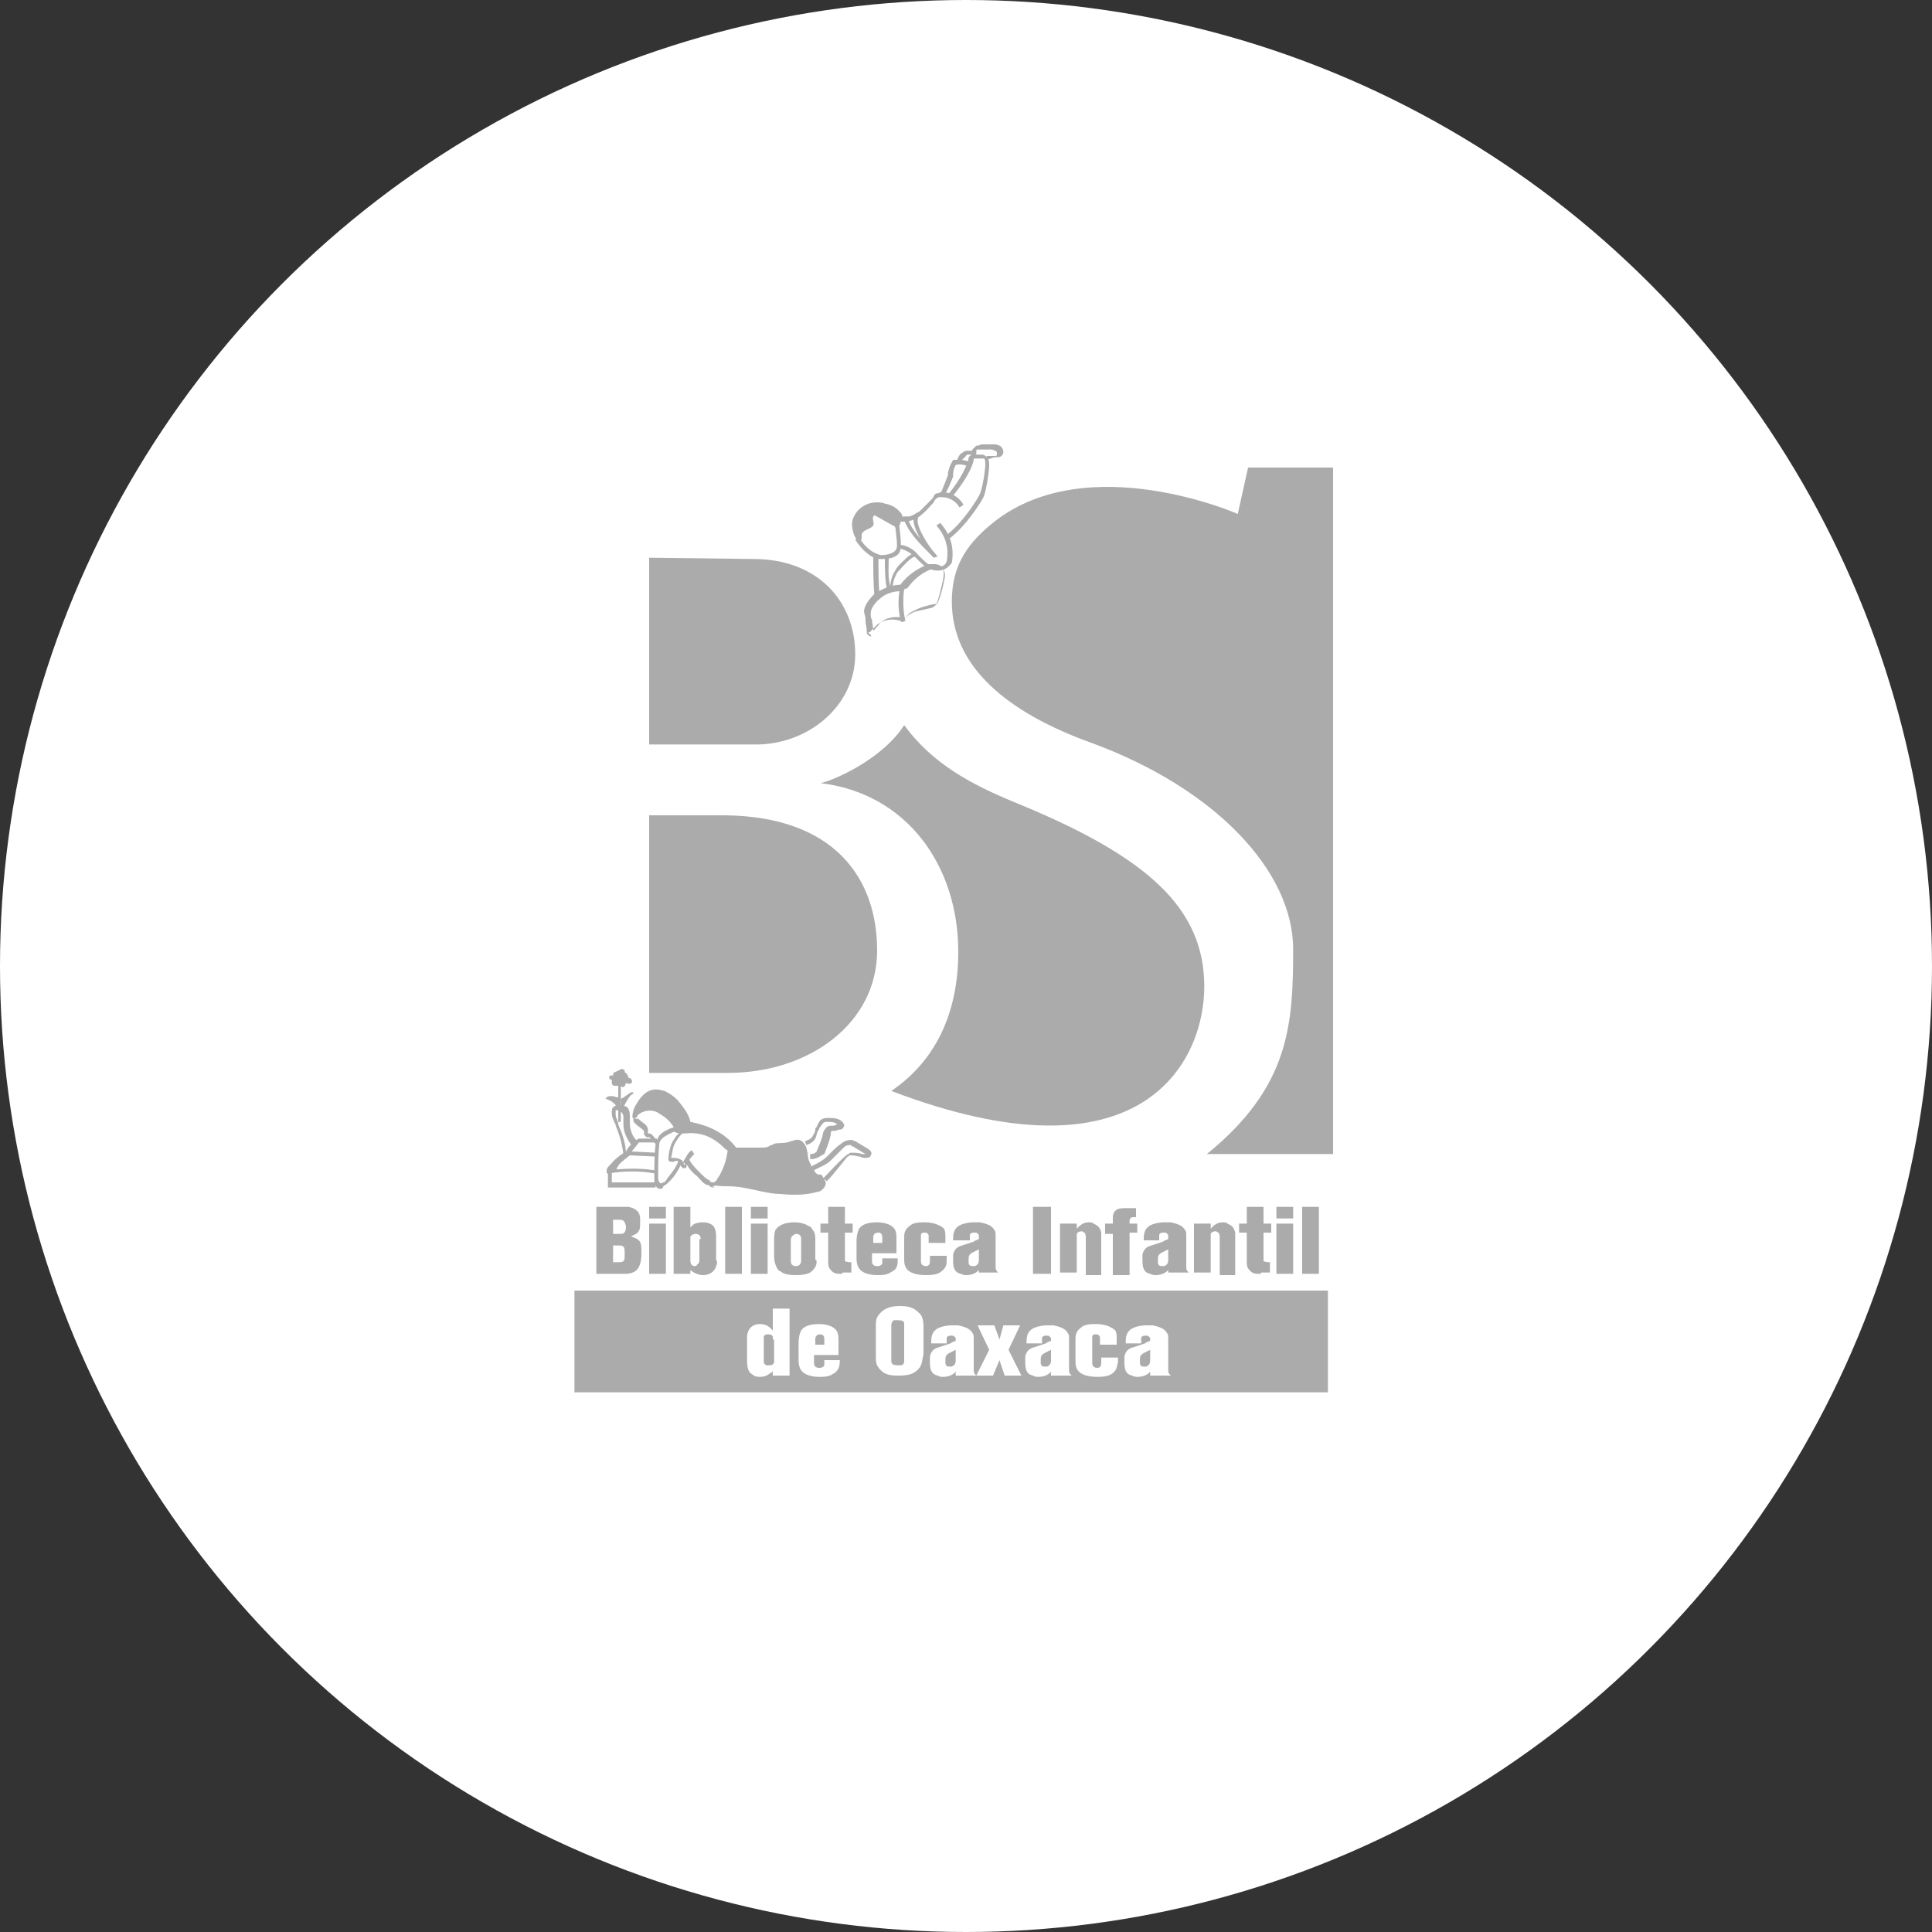 <?xml version="1.0" encoding="utf-8"?>
<!-- Generator: Adobe Illustrator 22.0.1, SVG Export Plug-In . SVG Version: 6.00 Build 0)  -->
<svg version="1.1" id="Capa_1" xmlns="http://www.w3.org/2000/svg" xmlns:xlink="http://www.w3.org/1999/xlink" x="0px" y="0px"
	 viewBox="0 0 150 150" style="enable-background:new 0 0 150 150;" xml:space="preserve">
<rect x="0" y="0" width="150" height="150" fill="#333333" stroke="none"/>
<style type="text/css">
	.st0{fill:#FFFFFF;}
	.st1{fill:#ABABAB;}
</style>
<g>
	<g>
		<circle class="st0" cx="75" cy="75" r="75"/>
	</g>
	<g>
		<rect x="44.6" y="100.2" class="st1" width="58.5" height="7.9"/>
		<g>
			<path class="st1" d="M74.4,73.9c0,4.8-1.8,8.5-5.2,10.8c19.4,7.4,24.3-2.2,24.3-8.1c0-6.1-4.4-10.1-14.7-14.3
				c-3.4-1.4-6.4-3-8.6-6c-1.8,2.8-5.8,4.4-6.5,4.5C70.4,61.6,74.4,67.2,74.4,73.9z"/>
			<path class="st1" d="M66.4,50.8c0-4.1-2.9-7.4-7.9-7.4l-8.1-0.1v14.5l8.1,0C62.6,57.9,66.4,54.9,66.4,50.8z"/>
			<path class="st1" d="M96.9,36.3l-0.8,3.6c0,0-11.6-5.1-18.9,0.6c-2,1.6-3.3,3.3-3.3,6.2c0,5,4.2,8.6,10.9,11
				c9.5,3.5,15.6,9.9,15.6,16c0,5.9-0.3,10.7-6.7,15.9l9.8,0V36.3H96.9z"/>
			<path class="st1" d="M68.1,73.8c0-5.6-3.3-10.4-11.8-10.5l-5.9,0v20l6.1,0C62.9,83.3,68.1,79.4,68.1,73.8z"/>
		</g>
		<g>
			<g>
				<path class="st1" d="M48.4,98.9h-2.1v-5.2h1.8c0.3,0,0.5,0,0.7,0c1,0.2,0.9,0.9,0.9,1.1c0,0.5,0,0.7-0.2,0.9
					c-0.2,0.2-0.4,0.2-0.5,0.3c0.3,0.1,0.5,0.2,0.6,0.3c0.2,0.2,0.2,0.5,0.2,1C49.8,98.8,49.1,98.9,48.4,98.9z M48.1,94.7h-0.5v1.1
					h0.6c0.3,0,0.4-0.2,0.4-0.6C48.5,94.8,48.4,94.7,48.1,94.7z M48.1,96.7h-0.5V98h0.5c0.4,0,0.4-0.2,0.4-0.6
					C48.5,96.9,48.5,96.7,48.1,96.7z"/>
				<path class="st1" d="M50.4,94.6v-0.9h1.3v0.9H50.4z M50.4,98.9V95h1.3v3.9H50.4z"/>
				<path class="st1" d="M55.6,98.3c-0.1,0.4-0.5,0.7-1,0.7c-0.5,0-0.9-0.3-1-0.4v0.3h-1.3v-5.2h1.3v1.6c0,0,0.1-0.1,0.2-0.2
					c0.1-0.1,0.4-0.2,0.8-0.2c0.3,0,0.6,0.1,0.8,0.3c0.2,0.3,0.2,0.6,0.2,0.9v1.7C55.7,98,55.7,98.1,55.6,98.3z M54.4,96.2
					c0-0.1,0-0.4-0.4-0.4c-0.2,0-0.3,0.1-0.4,0.2c0,0.1,0,0.1,0,0.2v1.6c0,0.1,0,0.3,0.1,0.4c0,0,0.1,0.1,0.2,0.1
					c0.1,0,0.2,0,0.2-0.1c0.2-0.1,0.2-0.3,0.2-0.4V96.2z"/>
				<path class="st1" d="M56.3,98.9v-5.2h1.3v5.2H56.3z"/>
				<path class="st1" d="M58.3,94.6v-0.9h1.3v0.9H58.3z M58.3,98.9V95h1.3v3.9H58.3z"/>
				<path class="st1" d="M63.4,98c0,0.2-0.1,0.5-0.5,0.8c-0.2,0.1-0.5,0.2-1.1,0.2c-0.6,0-1-0.1-1.2-0.3c-0.1,0-0.2-0.1-0.3-0.3
					c-0.1-0.2-0.2-0.5-0.2-0.8v-1.3c0-0.2,0-0.5,0.1-0.8c0.2-0.3,0.6-0.6,1.5-0.6c0.4,0,0.8,0.1,1.1,0.3c0.1,0,0.2,0.1,0.3,0.3
					c0.2,0.2,0.2,0.5,0.2,0.8v1.5C63.4,97.8,63.4,97.9,63.4,98z M62.2,96.2c0-0.1,0-0.4-0.4-0.4c0,0-0.1,0-0.2,0.1
					c-0.2,0.1-0.2,0.3-0.2,0.4v1.6c0,0.1,0,0.4,0.4,0.4c0.4,0,0.4-0.4,0.4-0.4V96.2z"/>
				<path class="st1" d="M65.4,98.9c-0.1,0-0.1,0-0.2,0c-0.1,0-0.5,0-0.7-0.3c-0.2-0.2-0.2-0.4-0.2-0.7v-2.2h-0.6V95h0.6v-1.3h1.3
					V95h0.6v0.7h-0.6v2c0,0.1,0,0.2,0,0.2c0.1,0.1,0.4,0.1,0.5,0.1v0.8H65.4z"/>
				<path class="st1" d="M69.3,98.7c-0.2,0.1-0.3,0.2-0.4,0.2C68.7,99,68.4,99,68.1,99c-0.1,0-0.9,0-1.3-0.4
					c-0.3-0.3-0.3-0.7-0.3-1.1v-1.1c0-0.5,0.1-0.8,0.2-1c0.2-0.3,0.6-0.5,1.4-0.5c0.1,0,1.1,0,1.4,0.6c0.1,0.2,0.1,0.4,0.1,0.8v1
					h-1.9v0.6c0,0.1,0,0.4,0.4,0.4c0.1,0,0.3,0,0.4-0.2c0-0.1,0-0.1,0-0.2v-0.2h1.2C69.7,98.1,69.7,98.5,69.3,98.7z M68.5,96.1
					c0-0.1,0-0.4-0.3-0.4c-0.4,0-0.4,0.3-0.4,0.4v0.4h0.7V96.1z"/>
				<path class="st1" d="M73.1,98.7c-0.2,0.2-0.6,0.3-1.2,0.3c-0.1,0-0.9,0-1.3-0.3c-0.3-0.2-0.4-0.5-0.4-0.9v-1.6
					c0-0.4,0-0.7,0.4-1c0.3-0.3,0.8-0.3,1.2-0.3c0.8,0,1.3,0.3,1.5,0.5c0.1,0.2,0.1,0.4,0.1,0.7v0.4h-1.3v-0.4c0-0.1,0-0.1,0-0.2
					c-0.1-0.2-0.2-0.2-0.3-0.2c-0.1,0-0.3,0-0.3,0.2c0,0,0,0.1,0,0.2v1.8c0,0.1,0,0.4,0.4,0.4c0.3,0,0.3-0.3,0.3-0.4v-0.4h1.3v0.4
					C73.5,98.1,73.5,98.4,73.1,98.7z"/>
				<path class="st1" d="M76,98.9v-0.3c0,0-0.1,0.1-0.1,0.1c-0.1,0.1-0.4,0.3-0.9,0.3c-0.1,0-0.2,0-0.4-0.1c-0.5-0.1-0.6-0.5-0.6-1
					c0-0.1,0-0.3,0-0.5c0.1-0.4,0.3-0.6,0.7-0.7c0.3-0.1,0.6-0.2,0.9-0.3c0.1-0.1,0.2-0.1,0.4-0.2v-0.2c0-0.1,0-0.2-0.1-0.2
					c0-0.1-0.1-0.1-0.3-0.1c-0.2,0-0.3,0.1-0.3,0.2c0,0,0,0.1,0,0.2v0.2H74c0-0.4,0-0.8,0.4-1.1c0.3-0.2,0.8-0.3,1.2-0.3
					c0.2,0,0.4,0,0.5,0c0.4,0.1,0.9,0.2,1.1,0.6c0.1,0.1,0.1,0.2,0.1,0.5v2.2c0,0.4,0,0.4,0.2,0.6H76z M76,97l-0.4,0.2
					c-0.4,0.2-0.4,0.3-0.4,0.7c0,0.2,0,0.4,0.3,0.4c0,0,0.1,0,0.2,0c0.2-0.1,0.3-0.2,0.3-0.5V97z"/>
				<path class="st1" d="M80.2,98.9v-5.2h1.4v5.2H80.2z"/>
				<path class="st1" d="M84.3,98.9v-2.8c0-0.1,0-0.3-0.1-0.4c-0.1,0-0.1-0.1-0.2-0.1c-0.1,0-0.3,0-0.4,0.2c0,0,0,0.1,0,0.2v2.8
					h-1.3V95h1.3l0,0.4c0.1-0.1,0.4-0.5,0.9-0.5c0.2,0,0.3,0,0.4,0.1c0.2,0.1,0.5,0.2,0.6,0.7c0,0.1,0,0.3,0,0.5v2.8H84.3z"/>
				<path class="st1" d="M87.7,95.8v3.2h-1.3v-3.2h-0.6V95h0.6v-0.4c0-0.2,0-0.4,0.2-0.6c0.2-0.2,0.5-0.2,0.8-0.2h0.8v0.7H88
					c-0.2,0-0.3,0.1-0.3,0.3V95h0.6v0.7H87.7z"/>
				<path class="st1" d="M90.7,98.9v-0.3c0,0-0.1,0.1-0.1,0.1c-0.1,0.1-0.4,0.3-0.9,0.3c-0.1,0-0.2,0-0.4-0.1
					c-0.5-0.1-0.6-0.5-0.6-1c0-0.1,0-0.3,0-0.5c0.1-0.4,0.3-0.6,0.7-0.7c0.3-0.1,0.6-0.2,0.9-0.3c0.1-0.1,0.2-0.1,0.4-0.2v-0.2
					c0-0.1,0-0.2-0.1-0.2c0-0.1-0.1-0.1-0.3-0.1c-0.2,0-0.3,0.1-0.3,0.2c0,0,0,0.1,0,0.2v0.2h-1.2c0-0.4,0-0.8,0.4-1.1
					c0.3-0.2,0.8-0.3,1.2-0.3c0.2,0,0.4,0,0.5,0c0.4,0.1,0.9,0.2,1.1,0.6c0.1,0.1,0.1,0.2,0.1,0.5v2.2c0,0.4,0,0.4,0.2,0.6H90.7z
					 M90.7,97l-0.4,0.2c-0.4,0.2-0.4,0.3-0.4,0.7c0,0.2,0,0.4,0.3,0.4c0,0,0.1,0,0.2,0c0.2-0.1,0.3-0.2,0.3-0.5V97z"/>
				<path class="st1" d="M94.7,98.9v-2.8c0-0.1,0-0.3-0.1-0.4c-0.1,0-0.1-0.1-0.2-0.1c-0.1,0-0.3,0-0.4,0.2c0,0,0,0.1,0,0.2v2.8
					h-1.3V95h1.3l0,0.4c0.1-0.1,0.4-0.5,0.9-0.5c0.2,0,0.3,0,0.4,0.1c0.2,0.1,0.5,0.2,0.6,0.7c0,0.1,0,0.3,0,0.5v2.8H94.7z"/>
				<path class="st1" d="M97.9,98.9c-0.1,0-0.1,0-0.2,0c-0.1,0-0.5,0-0.7-0.3c-0.2-0.2-0.2-0.4-0.2-0.7v-2.2h-0.6V95h0.6v-1.3h1.3
					V95h0.6v0.7h-0.6v2c0,0.1,0,0.2,0,0.2c0.1,0.1,0.4,0.1,0.5,0.1v0.8H97.9z"/>
				<path class="st1" d="M99.1,94.6v-0.9h1.3v0.9H99.1z M99.1,98.9V95h1.3v3.9H99.1z"/>
				<path class="st1" d="M101.1,98.9v-5.2h1.3v5.2H101.1z"/>
				<path class="st0" d="M60,106.8v-0.4c0,0.1-0.1,0.2-0.2,0.2c-0.2,0.2-0.5,0.3-0.8,0.3c-0.1,0-0.4,0-0.6-0.2
					c-0.4-0.2-0.4-0.8-0.4-1.2V104c0-0.1,0-0.1,0-0.2c0-0.2,0.1-1,1-1c0.1,0,0.5,0,0.8,0.3c0.1,0.1,0.1,0.1,0.2,0.2v-1.7h1.3v5.2H60
					z M60,104c0-0.1,0-0.1,0-0.2c0-0.1-0.1-0.2-0.4-0.2c-0.2,0-0.3,0.1-0.3,0.2c0,0.1,0,0.1,0,0.2v1.6c0,0.2,0,0.3,0.2,0.4
					c0,0,0.1,0,0.2,0c0.1,0,0.3,0,0.4-0.2c0-0.1,0-0.1,0-0.2V104z"/>
				<path class="st0" d="M64.8,106.6c-0.2,0.1-0.3,0.2-0.4,0.2c-0.2,0.1-0.6,0.1-0.8,0.1c-0.1,0-0.9,0-1.3-0.4
					c-0.3-0.3-0.3-0.7-0.3-1.1v-1.1c0-0.5,0.1-0.8,0.2-1c0.2-0.3,0.6-0.5,1.4-0.5c0.1,0,1.1,0,1.4,0.6c0.1,0.2,0.1,0.4,0.1,0.8v1
					h-1.9v0.6c0,0.1,0,0.4,0.4,0.4c0.1,0,0.3,0,0.4-0.2c0-0.1,0-0.1,0-0.2v-0.2h1.2C65.2,105.9,65.2,106.3,64.8,106.6z M64,104
					c0-0.1,0-0.4-0.3-0.4c-0.4,0-0.4,0.3-0.4,0.4v0.4H64V104z"/>
				<path class="st0" d="M71.3,106.3c-0.3,0.3-0.6,0.5-1.5,0.5c-0.5,0-1,0-1.4-0.4c-0.1-0.1-0.2-0.2-0.3-0.4
					c-0.1-0.2-0.1-0.4-0.1-0.9v-2.1c0-0.4,0-0.7,0.3-1c0.4-0.5,1-0.6,1.6-0.6c0.5,0,1,0.1,1.3,0.4c0.1,0.1,0.3,0.2,0.4,0.5
					c0.1,0.3,0.1,0.5,0.1,0.8v2C71.6,105.6,71.6,106,71.3,106.3z M70.2,102.9c0-0.1,0-0.1,0-0.2c-0.1-0.2-0.3-0.2-0.5-0.2
					c0,0-0.2,0-0.3,0c-0.2,0.1-0.2,0.4-0.2,0.4v2.7c0,0.2,0,0.4,0.5,0.4c0,0,0.2,0,0.3,0c0.2-0.1,0.2-0.2,0.2-0.4V102.9z"/>
				<path class="st0" d="M74.2,106.8v-0.3c0,0-0.1,0.1-0.1,0.1c-0.1,0.1-0.4,0.3-0.9,0.3c-0.1,0-0.2,0-0.4-0.1
					c-0.5-0.1-0.6-0.5-0.6-1c0-0.1,0-0.3,0-0.5c0.1-0.4,0.3-0.6,0.7-0.7c0.3-0.1,0.6-0.2,0.9-0.3c0.1-0.1,0.2-0.1,0.4-0.2V104
					c0-0.1,0-0.2-0.1-0.2c0-0.1-0.1-0.1-0.3-0.1c-0.2,0-0.3,0.1-0.3,0.2c0,0,0,0.1,0,0.2v0.2h-1.2c0-0.4,0-0.8,0.4-1.1
					c0.3-0.2,0.8-0.3,1.2-0.3c0.2,0,0.4,0,0.5,0c0.4,0.1,0.9,0.2,1.1,0.6c0.1,0.1,0.1,0.2,0.1,0.5v2.2c0,0.4,0,0.4,0.2,0.6H74.2z
					 M74.2,104.8l-0.4,0.2c-0.4,0.2-0.4,0.3-0.4,0.7c0,0.2,0,0.4,0.3,0.4c0,0,0.1,0,0.2,0c0.2-0.1,0.3-0.2,0.3-0.5V104.8z"/>
				<path class="st0" d="M78,106.8l-0.4-1.2l-0.5,1.2h-1.3l1-2l-0.9-1.9h1.3l0.4,1.1l0.3-1.1h1.3l-0.9,1.9l1,2H78z"/>
				<path class="st0" d="M81.6,106.8v-0.3c0,0-0.1,0.1-0.1,0.1c-0.1,0.1-0.4,0.3-0.9,0.3c-0.1,0-0.2,0-0.4-0.1
					c-0.5-0.1-0.6-0.5-0.6-1c0-0.1,0-0.3,0-0.5c0.1-0.4,0.3-0.6,0.7-0.7c0.3-0.1,0.6-0.2,0.9-0.3c0.1-0.1,0.2-0.1,0.4-0.2V104
					c0-0.1,0-0.2-0.1-0.2c0-0.1-0.1-0.1-0.3-0.1c-0.2,0-0.3,0.1-0.3,0.2c0,0,0,0.1,0,0.2v0.2h-1.2c0-0.4,0-0.8,0.4-1.1
					c0.3-0.2,0.8-0.3,1.2-0.3c0.2,0,0.4,0,0.5,0c0.4,0.1,0.9,0.2,1.1,0.6c0.1,0.1,0.1,0.2,0.1,0.5v2.2c0,0.4,0,0.4,0.2,0.6H81.6z
					 M81.6,104.8l-0.4,0.2c-0.4,0.2-0.4,0.3-0.4,0.7c0,0.2,0,0.4,0.3,0.4c0,0,0.1,0,0.2,0c0.2-0.1,0.3-0.2,0.3-0.5V104.8z"/>
				<path class="st0" d="M86.4,106.6c-0.2,0.2-0.6,0.3-1.2,0.3c-0.1,0-0.9,0-1.3-0.3c-0.3-0.2-0.4-0.5-0.4-0.9v-1.6
					c0-0.4,0-0.7,0.4-1c0.3-0.3,0.8-0.3,1.2-0.3c0.8,0,1.3,0.3,1.5,0.5c0.1,0.2,0.1,0.4,0.1,0.7v0.4h-1.3v-0.4c0-0.1,0-0.1,0-0.2
					c-0.1-0.2-0.2-0.2-0.3-0.2c-0.1,0-0.3,0-0.3,0.2c0,0,0,0.1,0,0.2v1.8c0,0.1,0,0.4,0.4,0.4c0.3,0,0.3-0.3,0.3-0.4v-0.4h1.3v0.4
					C86.7,105.9,86.8,106.3,86.4,106.6z"/>
				<path class="st0" d="M89.3,106.8v-0.3c0,0-0.1,0.1-0.1,0.1c-0.1,0.1-0.4,0.3-0.9,0.3c-0.1,0-0.2,0-0.4-0.1
					c-0.5-0.1-0.6-0.5-0.6-1c0-0.1,0-0.3,0-0.5c0.1-0.4,0.3-0.6,0.7-0.7c0.3-0.1,0.6-0.2,0.9-0.3c0.1-0.1,0.2-0.1,0.4-0.2V104
					c0-0.1,0-0.2-0.1-0.2c0-0.1-0.1-0.1-0.3-0.1c-0.2,0-0.3,0.1-0.3,0.2c0,0,0,0.1,0,0.2v0.2h-1.2c0-0.4,0-0.8,0.4-1.1
					c0.3-0.2,0.8-0.3,1.2-0.3c0.2,0,0.4,0,0.5,0c0.4,0.1,0.9,0.2,1.1,0.6c0.1,0.1,0.1,0.2,0.1,0.5v2.2c0,0.4,0,0.4,0.2,0.6H89.3z
					 M89.3,104.8l-0.4,0.2c-0.4,0.2-0.4,0.3-0.4,0.7c0,0.2,0,0.4,0.3,0.4c0,0,0.1,0,0.2,0c0.2-0.1,0.3-0.2,0.3-0.5V104.8z"/>
			</g>
		</g>
		<g>
			<g>
				<path class="st1" d="M70,40.5c-0.2,0-0.2,0-0.3-0.1l-0.1-0.1l0-0.1c0-0.1,0.1-0.1,0.3-0.1l0,0c0.2,0,0.5,0,0.6,0
					c0.3,0,0.5-0.2,0.9-0.4c0.3-0.3,0.6-0.6,0.9-0.9c0.1-0.1,0.2-0.2,0.2-0.3c0.1-0.1,0.1-0.2,0.3-0.2c0.1,0,0.2-0.1,0.3-0.1
					c0.7,0,1.4,0.4,1.7,1l-0.3,0.2c-0.3-0.5-0.8-0.8-1.4-0.8c-0.1,0-0.1,0-0.2,0c-0.1,0-0.1,0.1-0.2,0.1c-0.1,0.1-0.2,0.2-0.2,0.3
					c-0.3,0.3-0.6,0.7-1,1c-0.2,0.2-0.6,0.4-1.1,0.5c-0.1,0-0.4,0-0.5,0C70.1,40.5,70,40.5,70,40.5z"/>
			</g>
			<g>
				<path class="st1" d="M73.3,38.5L73,38.4c0.2-0.5,0.4-1,0.6-1.5c0-0.1,0-0.1,0-0.2c0.1-0.3,0.1-0.5,0.3-0.8
					c0-0.1,0.1-0.1,0.1-0.2c0.1,0,0.1,0,0.2,0c0.4,0,0.8,0,1.1,0.2l-0.1,0.3c-0.3-0.1-0.7-0.2-1-0.1c0,0,0,0,0,0c0,0,0,0,0,0
					c-0.1,0.2-0.2,0.4-0.2,0.7c0,0.1,0,0.1,0,0.2C73.8,37.5,73.6,38,73.3,38.5z"/>
			</g>
			<g>
				<path class="st1" d="M73.6,41.9l-0.2-0.3c1.3-0.9,2.6-3,2.7-3.3c0.2-0.5,0.4-1.8,0.4-2.3c0-0.1,0-0.3-0.1-0.4c0,0-0.1,0-0.2,0
					c-0.2,0-0.3,0-0.5,0c-0.1,0-0.1,0-0.1,0c0,0,0,0,0,0.1c-0.2,1-1.2,2.3-1.7,2.9l-0.3-0.2c0.6-0.7,1.4-1.9,1.6-2.8
					c0-0.1,0-0.1,0.1-0.2c0.1-0.1,0.2-0.1,0.3-0.1c0.2,0,0.4,0,0.6,0c0.1,0,0.2,0,0.3,0.1c0.3,0.2,0.3,0.5,0.3,0.7
					c0,0.5-0.2,1.8-0.4,2.4C76.3,38.8,75,40.9,73.6,41.9z"/>
			</g>
			<g>
				<path class="st1" d="M68.5,43.4c-0.1,0-0.1,0-0.2,0c-0.6,0-1.4-0.7-1.9-1.5l0.3-0.2c0.5,0.9,1.2,1.3,1.7,1.4
					c0.6,0,1.1-0.2,1.2-0.5c0.1-0.2,0-0.9-0.1-1.8l0.3-0.1c0.1,0.7,0.2,1.6,0.1,2C69.8,43.2,69.2,43.4,68.5,43.4z"/>
			</g>
			<g>
				<path class="st1" d="M72.8,44.3L72.8,44.3c-0.7,0-1.1-0.4-1.5-0.8c-0.1-0.1-0.1-0.1-0.2-0.2c-0.3-0.3-0.9-0.7-1.3-0.7l0-0.3
					c0.6,0,1.2,0.4,1.5,0.8c0.1,0.1,0.1,0.1,0.2,0.2c0.4,0.4,0.7,0.7,1.3,0.7h0c0.5,0,0.6-0.2,0.7-0.4c0.2-1.1-0.1-2-0.8-2.8
					l0.3-0.2c0.8,0.9,1.1,1.9,0.9,3.1C73.7,43.9,73.5,44.3,72.8,44.3z"/>
			</g>
			<g>
				<path class="st1" d="M72.5,43.3c-0.1-0.1-0.3-0.3-0.4-0.4c-0.7-0.7-1.5-1.5-1.9-2.5l0.3-0.1c0.3,0.9,1.1,1.7,1.8,2.4
					c0.2,0.2,0.3,0.3,0.5,0.5L72.5,43.3z"/>
			</g>
			<g>
				<path class="st1" d="M72.5,43.3c-0.7-0.8-1.9-2.6-1.5-3.3l0.3,0.2c-0.3,0.4,0.6,2,1.4,2.9L72.5,43.3z"/>
			</g>
			<g>
				<path class="st1" d="M76.6,35.7l0-0.3l0.5,0c0.1,0,0.1,0,0.2,0c0.1,0,0.1-0.1,0.1-0.2c0-0.1,0-0.1-0.1-0.2
					c-0.1,0-0.2-0.1-0.3-0.1c-0.3,0-0.5,0-0.8,0c-0.1,0-0.2,0-0.3,0c-0.1,0-0.1,0.1-0.1,0.1c0,0.1,0,0.2,0,0.3l-0.3,0.1
					c-0.1-0.1-0.1-0.3,0-0.5c0.1-0.1,0.2-0.2,0.3-0.3c0.1,0,0.2,0,0.4-0.1c0.3,0,0.6,0,0.9,0c0.2,0,0.3,0,0.5,0.1
					c0.2,0.1,0.3,0.3,0.3,0.5c0,0.2-0.2,0.4-0.4,0.4c-0.1,0-0.2,0-0.3,0L76.6,35.7z"/>
			</g>
			<g>
				<path class="st1" d="M74.5,36l-0.3-0.1c0.1-0.1,0.1-0.2,0.2-0.4c0.1-0.2,0.2-0.3,0.4-0.4c0.1-0.1,0.2-0.1,0.3-0.1
					c0.2,0,0.3,0,0.5,0l0,0.3c-0.1,0-0.3,0-0.4,0c-0.1,0-0.2,0-0.2,0.1c-0.1,0.1-0.2,0.2-0.3,0.3C74.7,35.8,74.6,35.9,74.5,36z"/>
			</g>
			<g>
				<path class="st1" d="M67.9,46.4c-0.1-1.1-0.1-2.1-0.1-3.2l0.4,0c0,1,0,2.1,0.1,3.2L67.9,46.4z"/>
			</g>
			<g>
				<path class="st1" d="M67.6,49.4c-0.1,0-0.1,0-0.2-0.1c-0.1-0.1-0.1-0.1-0.1-0.2c0-0.4-0.1-0.6-0.1-0.9c0-0.2,0-0.3-0.1-0.6
					c-0.1-0.5,0.4-1.1,0.8-1.5c0.5-0.3,1.2-0.7,2-0.7c0.6-0.8,1.4-1.3,2.2-1.6c0.2,0,0.3,0,0.5,0l0,0c0.2,0,0.4,0.1,0.5,0.2
					c0.2,0.2,0.2,0.6,0.1,1.1c-0.2,0.9-0.4,1.6-0.5,1.8c0,0.1-0.1,0.1-0.2,0.2c0,0,0,0,0,0c-0.1,0.1-0.2,0.1-0.2,0.1
					c-0.4,0.1-0.9,0.2-1.3,0.3c-0.4,0.2-0.6,0.3-0.8,0.6l-0.1,0.2l-0.2-0.1c-0.6-0.2-1.3-0.1-1.8,0.3c-0.1,0.1-0.3,0.3-0.4,0.4
					c-0.1,0.1-0.1,0.2-0.3,0.2C67.7,49.4,67.7,49.4,67.6,49.4z M69.9,45.9c-0.7,0-1.3,0.3-1.6,0.6c-0.4,0.3-0.7,0.8-0.7,1.1
					c0,0.2,0,0.4,0.1,0.5c0,0.3,0.1,0.5,0.1,0.9c0,0,0-0.1,0.1-0.1c0.1-0.2,0.3-0.3,0.4-0.5c0.5-0.5,1.3-0.6,2-0.4
					c0.2-0.4,0.5-0.5,0.9-0.7c0.4-0.2,0.9-0.3,1.3-0.4c0,0,0.1,0,0.1,0c0,0,0,0,0.1,0c0,0,0.1,0,0.1-0.1c0.1-0.2,0.3-0.7,0.5-1.7
					c0.1-0.4,0.1-0.7-0.1-0.9c-0.1-0.1-0.1-0.1-0.2-0.1l0,0c-0.1,0-0.3,0-0.4,0c-0.8,0.2-1.6,0.8-2.1,1.5l-0.1,0.1l-0.1,0
					C70,45.9,69.9,45.9,69.9,45.9z M72.6,47L72.6,47L72.6,47z M72.6,46.9L72.6,46.9L72.6,46.9z"/>
			</g>
			<g>
				<path class="st1" d="M70,48.3c-0.3-0.6-0.3-2.1-0.1-2.6l0.3,0.1c-0.1,0.4-0.1,1.8,0.1,2.4L70,48.3z"/>
			</g>
			<g>
				<path class="st1" d="M68.9,45.9c-0.2-0.8-0.2-1.7-0.2-2.6l0.3,0c0,0.8-0.1,1.7,0.2,2.5L68.9,45.9z"/>
			</g>
			<g>
				<path class="st1" d="M69.1,45.8c0-0.5,0.1-1,0.4-1.5c0.2-0.4,0.6-0.7,1-1.1c0.2-0.1,0.4-0.3,0.6-0.3l0,0.3
					c-0.1,0-0.3,0.1-0.4,0.2c-0.4,0.3-0.7,0.7-1,1c-0.2,0.3-0.4,0.8-0.4,1.3L69.1,45.8z"/>
			</g>
		</g>
		<g>
			<g>
				<path class="st1" d="M48.4,89.6c-0.1-0.8-0.3-1.5-0.6-2.2l0-0.1c-0.1-0.1-0.1-0.2-0.2-0.4c-0.1-0.2-0.1-0.4-0.1-0.6
					c0-0.1,0-0.3,0.2-0.4c0.1-0.1,0.3-0.1,0.4-0.1c0.2,0,0.4,0.1,0.5,0.1c0.2,0.1,0.3,0.4,0.3,0.7c0,0.1,0,0.3,0,0.4
					c0,0.1,0,0.1,0,0.2c0,0.5,0.2,1.1,0.6,1.4L49.1,89c-0.4-0.5-0.7-1.1-0.7-1.7c0-0.1,0-0.2,0-0.2c0-0.1,0-0.2,0-0.4
					c0-0.2-0.1-0.3-0.2-0.4c-0.1-0.1-0.2-0.1-0.3-0.1c-0.1,0-0.1,0-0.1,0c0,0,0,0,0,0.2c0,0.2,0,0.3,0.1,0.5c0,0.1,0.1,0.2,0.1,0.3
					l0,0.1c0.3,0.7,0.6,1.5,0.6,2.3L48.4,89.6z"/>
			</g>
			<g>
				<path class="st1" d="M52.9,90.6c-0.1-0.2-0.1-0.3-0.2-0.4c-0.1-0.1-0.2-0.1-0.4,0c-0.1,0-0.2,0-0.2,0c-0.1,0-0.2-0.1-0.2-0.1
					c0-0.1,0-0.1,0-0.2c0-0.3,0.1-0.7,0.2-1c0.1-0.3,0.5-0.9,0.8-1.1L53,88c-0.2,0.1-0.6,0.7-0.7,1c-0.1,0.3-0.1,0.6-0.2,0.9
					c0,0,0.1,0,0.1,0c0.2,0,0.4,0,0.6,0.1c0.2,0.1,0.3,0.4,0.4,0.6L52.9,90.6z"/>
			</g>
			<g>
				<path class="st1" d="M53.1,90.7C53.1,90.7,53,90.7,53.1,90.7c-0.1,0-0.2-0.1-0.2-0.2l0.3-0.1c0,0,0-0.1-0.1-0.1c0,0-0.1,0-0.1,0
					c0,0,0,0,0,0c0,0,0,0,0,0c0-0.1,0.1-0.1,0.1-0.2c0.2-0.3,0.3-0.6,0.6-0.8l0.2,0.3c-0.2,0.2-0.4,0.4-0.5,0.7
					c0,0.1-0.1,0.1-0.1,0.2C53.3,90.6,53.3,90.7,53.1,90.7C53.1,90.7,53.1,90.7,53.1,90.7z"/>
			</g>
			<g>
				<path class="st1" d="M62.9,90v-0.4c0.4,0,0.5-0.2,0.5-0.2c0.2-0.5,0.4-0.9,0.5-1.4c0-0.1,0.1-0.3,0.3-0.5
					c0.1-0.1,0.3-0.1,0.4-0.1l0,0c0.1,0,0.2,0,0.4-0.1c0,0,0,0,0,0c0,0,0,0,0,0c-0.2-0.2-0.5-0.2-0.8-0.2c-0.1,0-0.2,0-0.3,0.1
					c-0.1,0.1-0.2,0.3-0.3,0.4c0,0.1,0,0.1-0.1,0.2c-0.1,0.2-0.1,0.4-0.2,0.6c-0.2,0.3-0.4,0.4-0.7,0.5l-0.1-0.3
					c0.3-0.1,0.5-0.2,0.6-0.4c0.1-0.2,0.2-0.3,0.2-0.5c0-0.1,0-0.1,0.1-0.2c0.1-0.2,0.2-0.5,0.4-0.6c0.2-0.1,0.3-0.1,0.5-0.1
					c0.4,0,0.8,0,1.1,0.3c0.1,0.1,0.2,0.3,0.1,0.4c-0.1,0.2-0.2,0.2-0.3,0.2c-0.1,0-0.3,0.1-0.4,0.1l0,0c-0.1,0-0.2,0-0.2,0
					c-0.1,0-0.1,0.2-0.1,0.3c-0.1,0.5-0.3,1-0.5,1.5C63.7,89.7,63.5,90,62.9,90z"/>
			</g>
			<g>
				<path class="st1" d="M64.2,91.7l-0.3-0.2c0.5-0.5,1.2-1.3,1.8-1.8c0.1-0.1,0.2-0.1,0.3-0.2c0.1,0,0.2,0,0.2,0
					c0.2,0,0.5,0,0.7,0.1c0.1,0,0.3,0,0.4,0c0,0,0,0,0,0c0,0,0,0-0.1,0l-1-0.6c-0.1,0-0.1-0.1-0.2-0.1c-0.1,0-0.3,0-0.5,0.2
					c-0.2,0.2-0.4,0.4-0.6,0.6c-0.1,0.1-0.3,0.3-0.4,0.4c-0.3,0.3-0.8,0.5-1.2,0.7l-0.1,0.1l-0.2-0.3l0.1-0.1
					c0.4-0.2,0.8-0.4,1.1-0.7c0.1-0.1,0.3-0.3,0.4-0.4c0.2-0.2,0.4-0.4,0.7-0.6c0.1-0.1,0.4-0.3,0.8-0.3c0.1,0,0.2,0.1,0.3,0.1
					l1,0.6c0.3,0.2,0.3,0.4,0.2,0.5c0,0.1-0.1,0.2-0.4,0.2c-0.1,0-0.3,0-0.4-0.1c-0.2,0-0.4-0.1-0.7-0.1c0,0-0.1,0-0.1,0
					c-0.1,0-0.1,0.1-0.2,0.1C65.3,90.4,64.7,91.2,64.2,91.7z"/>
			</g>
			<path class="st1" d="M55.4,92c0.4,0.1,0.7,0.1,1.1,0.1c0.9,0,1.7,0.2,2.6,0.4c0.5,0.1,1,0.2,1.5,0.2c1,0.1,2,0.1,3-0.2
				c0.1,0,0.2-0.1,0.3-0.2c0.2-0.2,0.3-0.5,0.1-0.7c-0.1-0.2-0.2-0.5-0.4-0.4c-0.2,0-0.4-0.2-0.8-1.1c-0.1-0.3-0.1-0.7-0.2-1
				c-0.1-0.3-0.4-0.7-0.8-0.6c-0.1,0-0.3,0.1-0.4,0.1c-0.4,0.2-0.9,0.1-1.3,0.2c-0.1,0.1-0.3,0.1-0.4,0.2c-0.2,0.1-0.4,0.1-0.6,0.1
				c-0.7,0-1.5,0-2.2,0c-0.1,0.3-0.3,0.4-0.4,0.7c0,0.1-0.1,0.5-0.2,0.6c-0.2,0.4-0.4,0.9-0.6,1.2c-0.1,0.1-0.2,0.2-0.3,0.3
				C55.6,92,55.5,92,55.4,92z"/>
			<g>
				<path class="st1" d="M51.3,92.3c-0.1,0-0.2,0-0.3-0.1c-0.2-0.2-0.2-0.5-0.2-0.7c0-1,0-1.8,0.1-2.7c0-0.2,0.2-0.4,0.2-0.5
					c0.2-0.4,0.9-0.7,1.3-0.8l0.1,0.3c-0.3,0.1-0.9,0.4-1.1,0.6c-0.1,0.1-0.2,0.3-0.2,0.3c-0.1,0.9-0.1,1.7-0.1,2.7
					c0,0.3,0.1,0.4,0.1,0.4c0.1,0.1,0.1,0.1,0.3,0c0.1,0,0.2-0.1,0.3-0.3c0.4-0.5,0.8-1,0.9-1.5l0.3,0.1c-0.2,0.5-0.5,1.1-1,1.6
					c-0.1,0.1-0.3,0.3-0.5,0.4C51.5,92.2,51.4,92.3,51.3,92.3z"/>
			</g>
			<g>
				<path class="st1" d="M51,88.8c-0.2,0-0.3-0.2-0.4-0.3c-0.1-0.1-0.1-0.2-0.2-0.2c0,0,0,0,0,0c0,0-0.1,0-0.2,0
					c-0.1-0.1-0.2-0.2-0.2-0.3c0,0,0-0.1,0-0.1c0,0,0-0.1,0-0.1c0,0-0.1-0.1-0.1-0.1l-0.4-0.3c0,0,0,0-0.1-0.1
					c-0.1-0.1-0.3-0.2-0.2-0.5l0.3,0.1c0,0,0-0.1,0-0.1c0,0,0.1,0.1,0.1,0.1c0,0,0.1,0.1,0.1,0.1l0.4,0.3c0.1,0.1,0.1,0.1,0.2,0.3
					c0,0.1,0,0.1,0,0.2c0,0,0,0,0,0.1c0,0,0,0.1,0,0.1c0,0,0,0,0,0c0,0,0.1,0,0.1,0c0.2,0,0.3,0.2,0.4,0.3c0.1,0.1,0.1,0.2,0.2,0.2
					L51,88.8z"/>
			</g>
			<g>
				<polygon class="st1" points="50.9,92.2 47.2,92.2 47.2,90.9 47.5,90.9 47.5,91.8 50.9,91.8 				"/>
			</g>
			<g>
				<path class="st1" d="M50.8,91.1c-1.1-0.2-2.3-0.2-3.5,0l-0.2,0v-0.2c0-0.2,0.1-0.3,0.3-0.5c0,0,0.1-0.1,0.1-0.1
					c0.2-0.3,1-0.9,1.2-0.9H49l0,0l2,0.1l0,0.3l-2.1-0.1c-0.1,0.1-0.7,0.5-0.9,0.8c0,0.1-0.1,0.1-0.1,0.2c0,0,0,0.1-0.1,0.1
					c1.1-0.1,2.2-0.1,3.2,0.1L50.8,91.1z"/>
			</g>
			<g>
				<path class="st1" d="M48.9,89.6l-0.3-0.2c0.2-0.4,0.6-0.8,1-1l0,0l0,0c0.3,0,1.3,0,1.4,0l0,0.3c-0.1,0-1,0-1.4,0
					C49.4,89,49.1,89.3,48.9,89.6z"/>
			</g>
			<path class="st1" d="M47.6,83.4c0,0,0,0.1,0,0.1c0,0-0.1,0-0.1,0c-0.1,0-0.2,0-0.2,0.1c0,0.1,0,0.2,0.1,0.2c0,0,0.1,0,0.1,0.1
				c0,0,0,0.1,0,0.2c0,0.1,0.1,0.2,0.2,0.2c0.1,0,0.2,0,0.3,0c0.1,0,0.3,0.1,0.4,0.1c0.1,0,0.1-0.1,0.2-0.3c0.1,0,0.3,0.1,0.4,0
				c0.1-0.1,0.1-0.2,0-0.3c0-0.1-0.1-0.1-0.2-0.1c0-0.1-0.1-0.3-0.2-0.4c0,0-0.1,0-0.1-0.1c0,0,0-0.1,0-0.1
				c-0.1-0.1-0.2-0.1-0.3-0.1C48,83.2,47.6,83.2,47.6,83.4z"/>
			<g>
				<rect x="48" y="84.3" class="st1" width="0.2" height="2.8"/>
			</g>
			<path class="st1" d="M48,85.2c-0.2,0-0.3-0.1-0.5-0.1c-0.1,0-0.3,0-0.4,0.1c0,0-0.1,0.1-0.1,0.1c0.4,0.1,0.8,0.4,1,0.8"/>
			<path class="st1" d="M48.2,85.3c0.2,0,0.8-0.6,0.9-0.5c0,0,0.1,0,0.1,0.1c-0.4,0.1-0.8,1.1-1,1.5"/>
			<path class="st1" d="M57.3,89.3c-0.9-1.3-2.2-1.9-3.7-2.2c-0.1-0.6-0.6-1.2-1-1.7c-0.3-0.3-0.6-0.5-1-0.7c-0.4-0.1-0.8-0.2-1.2,0
				c-0.5,0.2-0.8,0.7-1.1,1.2c-0.1,0.2-0.2,0.5-0.2,0.8c0,0.1,0.1,0.2,0.2,0.1c0.1,0,0.2-0.1,0.2-0.2c0.4-0.4,1.1-0.5,1.6-0.2
				c0.5,0.3,0.9,0.6,1.2,1.1c0,0.1,0,0.3,0.1,0.4c0.2,0.1,0.6,0.1,0.8,0.1c0.9-0.1,1.7,0.1,2.4,0.6c0.3,0.2,0.5,0.4,0.7,0.6
				c0.3,0.2,0.5,0.3,0.8,0.3c0.1,0,0.2,0,0.2-0.1C57.4,89.4,57.3,89.3,57.3,89.3z"/>
			<g>
				<path class="st1" d="M55.4,92.2c-0.2,0-0.3-0.1-0.4-0.2c0,0-0.1,0-0.1,0c-0.3-0.1-0.5-0.4-0.7-0.6l-0.1-0.1
					c-0.4-0.3-0.7-0.7-0.9-1.1l0.3-0.2c0.2,0.4,0.5,0.7,0.8,1l0.1,0.1c0.2,0.2,0.4,0.4,0.6,0.5c0,0,0.1,0,0.1,0.1
					c0.1,0.1,0.2,0.1,0.3,0.1c0.1,0,0.3-0.2,0.3-0.3c0.4-0.5,0.7-1.4,0.8-2.2l0.3,0c-0.1,0.7-0.4,1.7-0.9,2.4
					c-0.1,0.2-0.3,0.4-0.6,0.4C55.5,92.2,55.5,92.2,55.4,92.2z"/>
			</g>
			<path class="st1" d="M56.2,91.5c0.6-0.2,1.3-0.2,2-0.1c0.3,0.1,0.6,0.2,1,0.2c0.3,0.1,0.6,0.1,1,0.1c0.3,0,0.7,0,1,0
				c0.3,0,0.7,0,1,0c0.3,0,0.7,0,1-0.1c0.3,0,0.6-0.1,1-0.2c-0.3,0.2-0.6,0.3-0.9,0.4c-0.3,0.1-0.7,0.1-1,0.2c-0.3,0-0.7,0-1,0.1
				c-0.3,0-0.7,0-1,0c-0.3,0-0.7,0-1-0.1c-0.3-0.1-0.6-0.2-1-0.3C57.5,91.5,56.9,91.5,56.2,91.5z"/>
			<path class="st1" d="M57.3,90.7c0.2-0.1,0.5-0.1,0.8-0.1c0.3,0,0.5,0.1,0.8,0.1c0.2,0,0.5,0.1,0.7,0.1c0.2,0,0.5,0,0.7,0
				c0.2,0,0.5-0.2,0.8-0.2c0.1,0,0.1,0,0.2,0c0.1,0,0.1,0,0.2,0c0.1,0,0.3,0,0.4,0c0.5,0.1,1,0.1,1.5-0.1c-0.2,0.2-0.5,0.3-0.7,0.3
				c-0.3,0-0.5,0.1-0.8,0c-0.1,0-0.3,0-0.4,0c-0.1,0-0.1,0-0.2,0c-0.1,0-0.1,0-0.2,0c-0.2,0-0.4,0.1-0.7,0.2c-0.6,0.1-1.1,0-1.6-0.2
				C58.3,90.9,57.8,90.7,57.3,90.7z"/>
			<path class="st1" d="M57.4,89.7c0.5,0,0.9,0,1.4,0c0.2,0,0.4,0,0.7,0c0.2,0,0.4,0,0.7-0.1c0.2,0,0.4-0.1,0.6-0.2
				c0.1,0,0.2-0.1,0.3-0.1c0.1,0,0.2-0.1,0.3-0.1c0.1,0,0.2-0.1,0.4-0.1c0.1,0,0.2,0,0.3,0c0.2,0,0.4,0,0.6-0.2
				c-0.1,0.1-0.2,0.2-0.3,0.2c-0.1,0.1-0.2,0.1-0.3,0.1c-0.2,0.1-0.4,0.1-0.6,0.2c-0.1,0-0.2,0.1-0.3,0.2c-0.1,0.1-0.2,0.1-0.3,0.1
				c-0.2,0.1-0.5,0.1-0.7,0.2c-0.5,0.1-0.9,0.1-1.4,0C58.2,89.9,57.8,89.8,57.4,89.7z"/>
			<path class="st1" d="M60.5,90.1c0.1-0.2,0.3-0.3,0.5-0.4c0.1,0,0.2-0.1,0.3-0.1c0.1,0,0.2,0,0.3,0l0.2,0c0,0,0.1,0,0.1,0
				c0.1,0,0.2,0,0.3,0c0.2,0,0.4-0.1,0.6-0.1c-0.2,0.1-0.3,0.3-0.5,0.4c-0.1,0-0.2,0.1-0.3,0.1c-0.1,0-0.1,0-0.2,0l-0.2,0
				c-0.1,0-0.2,0-0.3,0c-0.1,0-0.2,0-0.3,0C60.9,90.1,60.7,90.1,60.5,90.1z"/>
		</g>
		<g>
			<path class="st1" d="M70,39.9c-0.3-0.4-0.7-0.7-1.3-0.8c-0.2-0.1-0.9-0.2-1.5,0.1c-0.4,0.2-0.7,0.5-0.9,0.9
				c-0.2,0.4-0.2,0.8,0,1.4c0.1,0.3,0.3,0.5,0.4,0.5c0.1,0,0.2-0.1,0.2-0.2c0-0.1,0-0.2,0-0.3c0.1-0.4,0.7-0.4,0.9-0.7
				c0.1-0.2-0.1-0.5,0-0.7c0,0,0.1-0.1,0.1-0.1l1.6,0.9c0,0.1,0.2,0.1,0.2,0.1c0.1,0,0.3-0.6,0.3-0.9l0.1,0.1
				C70,40.2,70.1,40.1,70,39.9z"/>
		</g>
	</g>
</g>
</svg>
